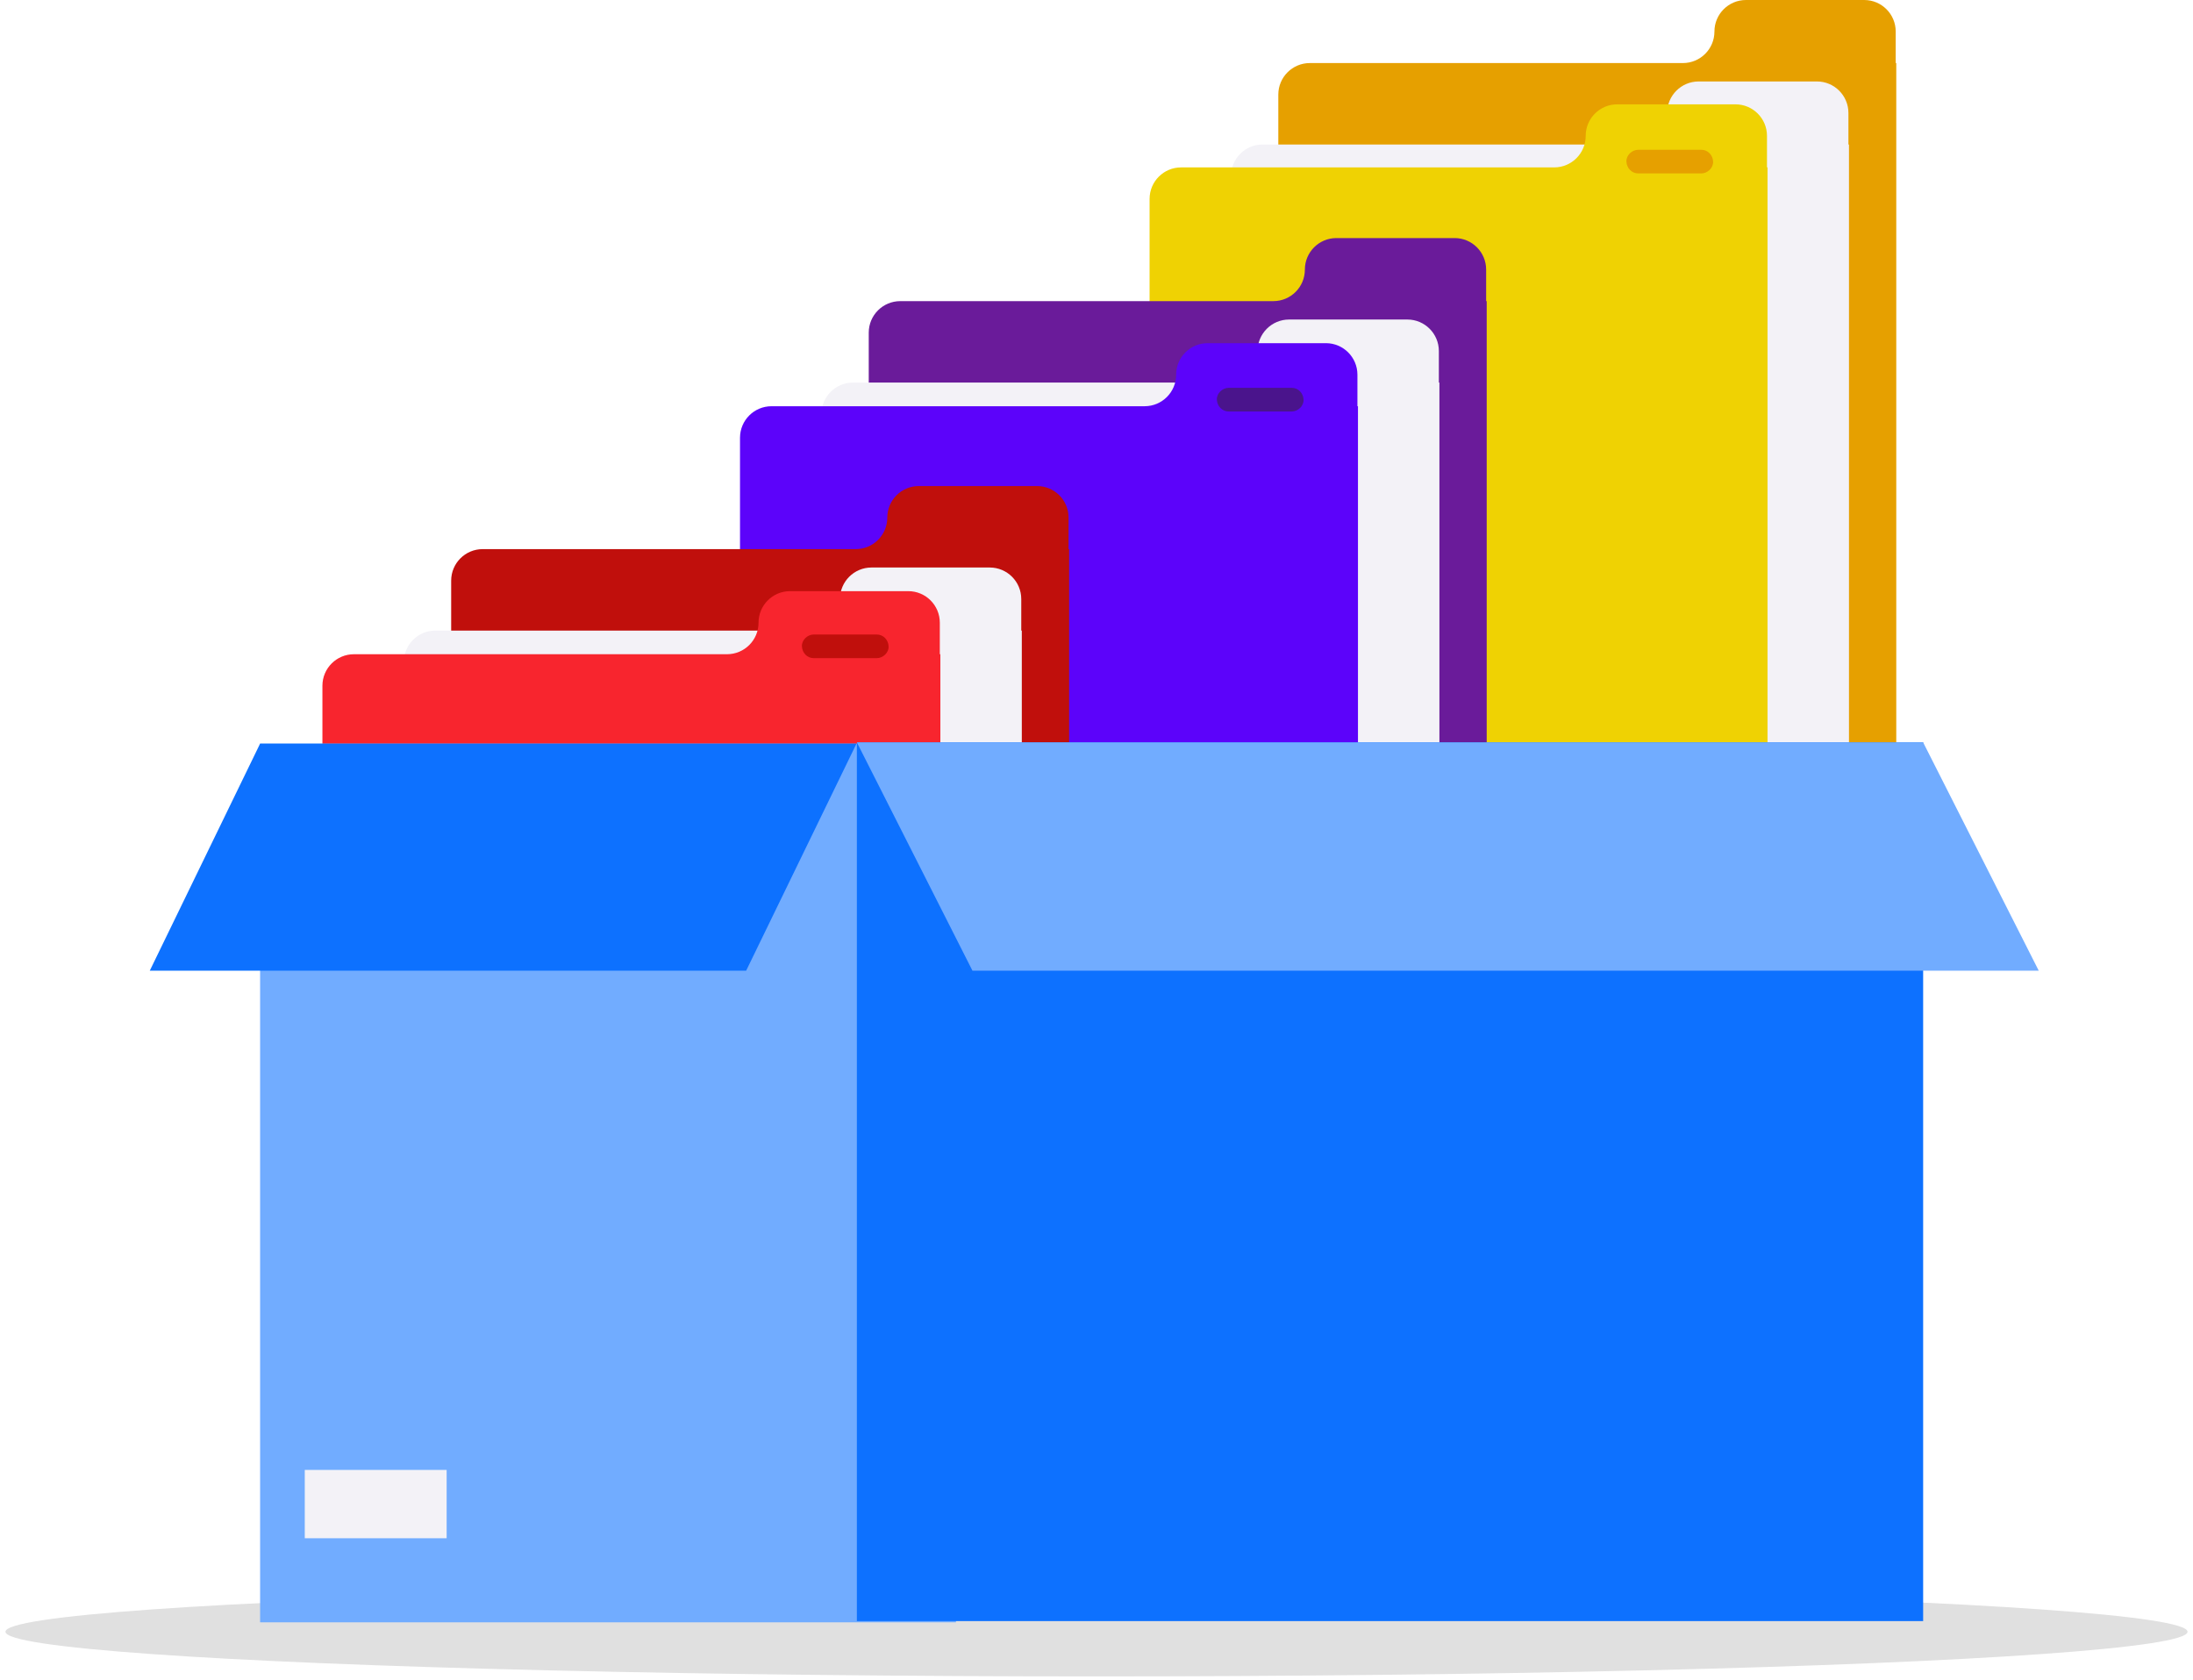 <svg xmlns="http://www.w3.org/2000/svg" width="201" height="154" viewBox="0 0 201 154" fill="none">
    <ellipse cx="100.5" cy="149.545" rx="100" ry="4.091" fill="#E0E0E0" />
    <path
        d="M173.752 5.779V2.89C173.752 1.294 172.459 0 170.863 0H160.027C158.431 0 157.137 1.294 157.137 2.89C157.137 4.486 155.843 5.779 154.248 5.779H120.054C118.458 5.779 117.164 7.073 117.164 8.669L117.164 72.273H173.803L173.803 5.779H173.752Z"
        fill="#E6A000" />
    <path
        d="M169.418 13.244V10.354C169.418 8.758 168.125 7.465 166.529 7.465H155.693C154.097 7.465 152.803 8.758 152.803 10.354C152.803 11.95 151.509 13.244 149.914 13.244H115.72C114.124 13.244 112.83 14.538 112.83 16.134V73.204H169.469V13.244H169.418H169.418Z"
        fill="#F3F2F7" />
    <path
        d="M161.954 15.342V12.452C161.954 10.856 160.66 9.562 159.064 9.562H148.228C146.632 9.562 145.338 10.856 145.338 12.452C145.338 14.048 144.045 15.342 142.449 15.342H108.255C106.659 15.342 105.365 16.636 105.365 18.231V75.301H162.004V15.342H161.954H161.954Z"
        fill="#EFD203" />
    <path
        d="M150.153 15.893H155.932C156.499 15.893 157.042 15.394 157.016 14.809C156.989 14.222 156.54 13.726 155.932 13.726H150.153C149.586 13.726 149.043 14.224 149.069 14.809C149.096 15.396 149.545 15.893 150.153 15.893Z"
        fill="#E6A000" />
    <path
        d="M136.213 27.598V24.708C136.213 23.112 134.92 21.818 133.324 21.818H122.488C120.892 21.818 119.598 23.112 119.598 24.708C119.598 26.304 118.304 27.598 116.708 27.598H82.515C80.919 27.598 79.625 28.891 79.625 30.487V87.557H136.264V27.598H136.213H136.213Z"
        fill="#6A1B9A" />
    <path
        d="M131.879 35.062V32.172C131.879 30.577 130.586 29.283 128.99 29.283H118.154C116.558 29.283 115.264 30.577 115.264 32.172C115.264 33.768 113.97 35.062 112.374 35.062H78.181C76.585 35.062 75.291 36.356 75.291 37.952V95.022H131.93V35.062H131.879H131.879Z"
        fill="#F3F2F7" />
    <path
        d="M124.415 37.229V34.34C124.415 32.744 123.121 31.45 121.525 31.45H110.689C109.093 31.45 107.799 32.744 107.799 34.34C107.799 35.936 106.506 37.229 104.91 37.229H70.716C69.12 37.229 67.826 38.523 67.826 40.119V97.189H124.465V37.229H124.415H124.415Z"
        fill="#5C03FA" />
    <path
        d="M97.94 50.325V47.435C97.94 45.839 96.646 44.545 95.05 44.545H84.214C82.618 44.545 81.325 45.839 81.325 47.435C81.325 49.031 80.031 50.325 78.435 50.325H44.241C42.645 50.325 41.352 51.618 41.352 53.214V110.284H97.99V50.325H97.94H97.94Z"
        fill="#C00F0C" />
    <path
        d="M93.604 57.789V54.9C93.604 53.304 92.31 52.01 90.714 52.01H79.878C78.282 52.01 76.989 53.304 76.989 54.9C76.989 56.496 75.695 57.789 74.099 57.789H39.905C38.309 57.789 37.016 59.083 37.016 60.679V117.749H93.654V57.789H93.604H93.604Z"
        fill="#F3F2F7" />
    <path
        d="M86.139 59.957V57.067C86.139 55.471 84.845 54.177 83.249 54.177H72.413C70.818 54.177 69.524 55.471 69.524 57.067C69.524 58.663 68.23 59.957 66.634 59.957H32.44C30.845 59.957 29.551 61.25 29.551 62.846V119.916H86.189V59.957H86.139H86.139Z"
        fill="#F8252E" />
    <rect x="23.84" y="68.15" width="63.779" height="80.53" fill="#71ACFF" />
    <path d="M68.388 88.961H13.727L23.84 68.15H78.502L68.388 88.961Z" fill="#0D71FF" />
    <rect x="78.537" y="68.037" width="97.73" height="80.53" fill="#0D71FF" />
    <path d="M186.862 88.961H89.132L78.537 68.037H176.267L186.862 88.961Z" fill="#71ACFF" />
    <rect x="27.934" y="134.713" width="13.003" height="6.261" fill="#F3F2F7" />
    <path
        d="M74.583 60.318H80.362C80.929 60.318 81.472 59.82 81.445 59.234C81.419 58.647 80.969 58.151 80.362 58.151H74.583C74.016 58.151 73.473 58.649 73.499 59.234C73.525 59.822 73.975 60.318 74.583 60.318Z"
        fill="#C00F0C" />
    <path
        d="M112.616 37.711H118.395C118.962 37.711 119.505 37.212 119.479 36.627C119.452 36.04 119.003 35.544 118.395 35.544H112.616C112.049 35.544 111.506 36.042 111.532 36.627C111.558 37.214 112.008 37.711 112.616 37.711Z"
        fill="#4A148C" />
</svg>